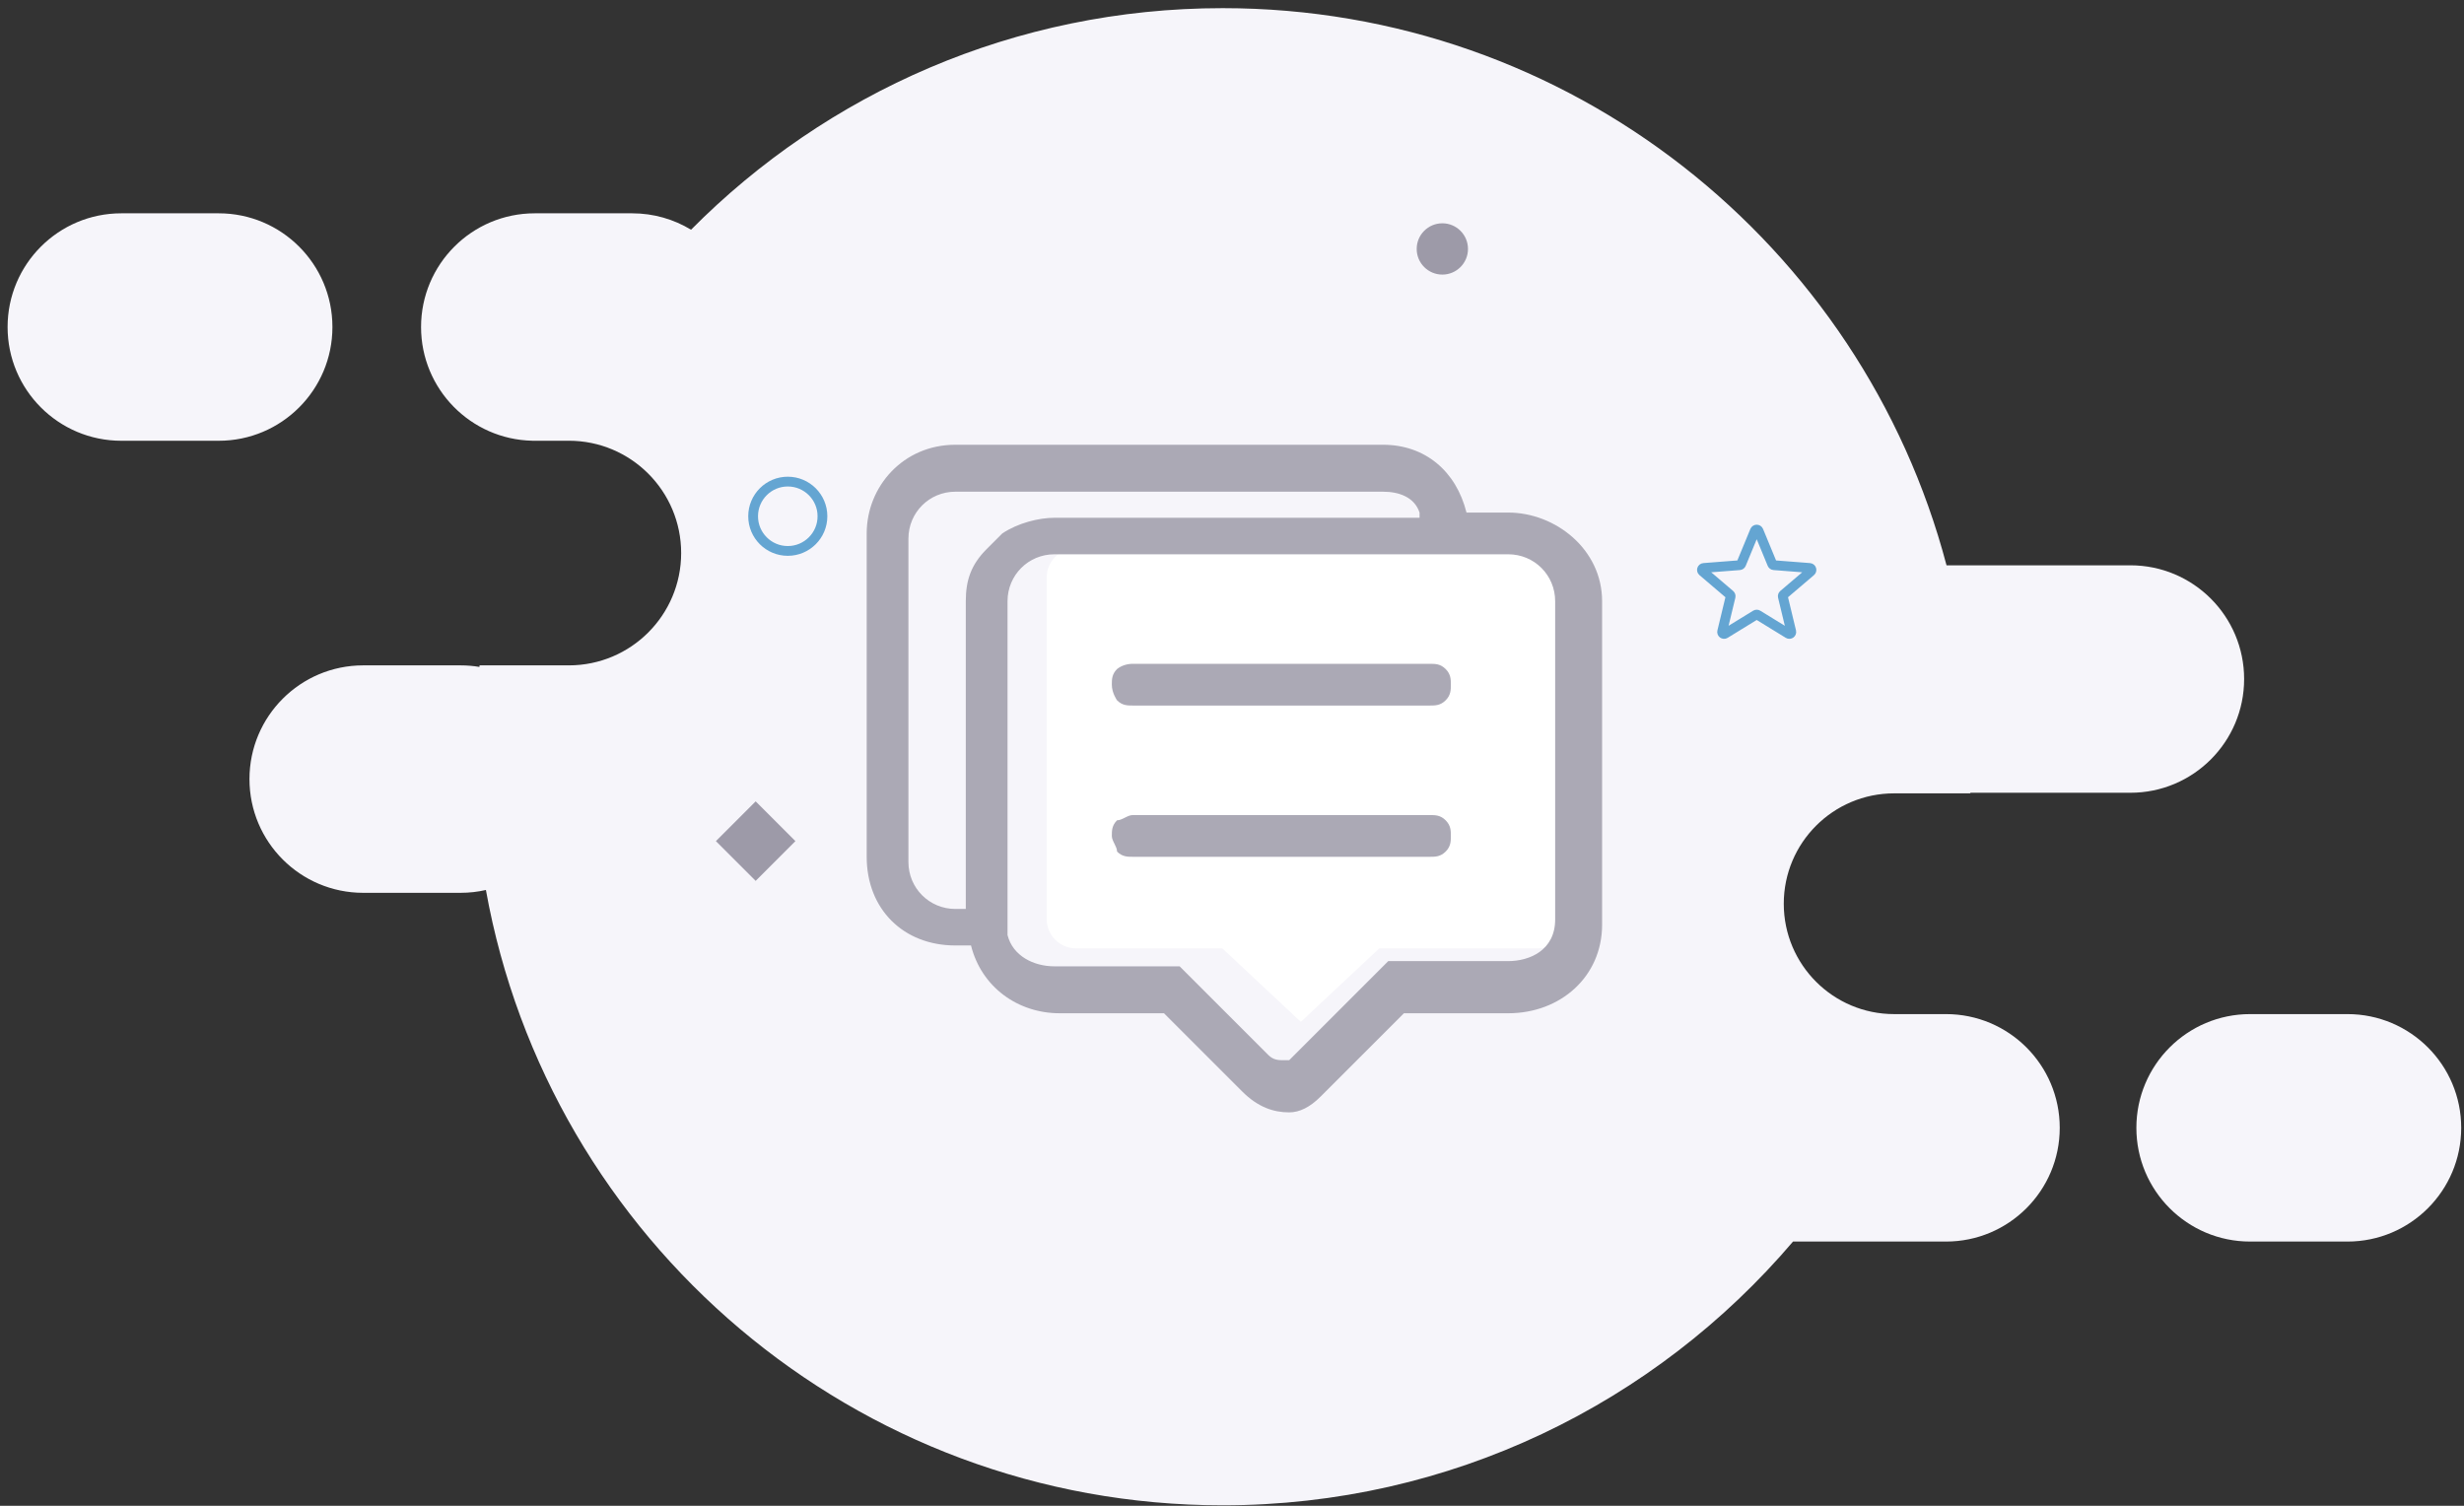 <svg width="252" height="154" viewBox="0 0 252 154" fill="none" xmlns="http://www.w3.org/2000/svg">
<rect x="0" y="0" width="252" height="154" fill="#333333" stroke="none"/>
<path fill-rule="evenodd" clip-rule="evenodd" d="M201.513 81.139C201.514 81.119 201.515 81.098 201.516 81.078H217.882C224.305 81.078 229.513 75.871 229.513 69.447C229.513 63.023 224.305 57.816 217.882 57.816H199.077C190.427 25.018 160.56 0.834 125.044 0.834C103.783 0.834 84.547 9.501 70.674 23.494C68.918 22.429 66.857 21.816 64.653 21.816H54.694C48.27 21.816 43.063 27.023 43.063 33.447C43.063 39.787 48.136 44.942 54.443 45.075H58.177C64.521 45.075 69.664 50.218 69.664 56.562C69.664 62.906 64.521 68.049 58.177 68.049H49.05L49.031 68.208C48.404 68.103 47.761 68.049 47.104 68.049H37.145C30.721 68.049 25.514 73.256 25.514 79.68C25.514 86.104 30.721 91.311 37.145 91.311H47.104C47.995 91.311 48.862 91.211 49.695 91.021C56.124 126.801 87.413 153.951 125.044 153.951C148.413 153.951 169.336 143.481 183.379 126.977H199.024C205.448 126.977 210.655 121.769 210.655 115.346C210.655 108.922 205.448 103.715 199.024 103.715H196.958L193.719 103.715C187.485 103.715 182.431 98.661 182.431 92.427C182.431 86.193 187.485 81.139 193.719 81.139H201.513ZM12.408 21.816C5.984 21.816 0.777 27.023 0.777 33.447C0.777 39.87 5.984 45.078 12.408 45.078H22.367C28.791 45.078 33.998 39.87 33.998 33.447C33.998 27.023 28.791 21.816 22.367 21.816H12.408ZM218.493 115.346C218.493 108.922 223.7 103.715 230.124 103.715H240.083C246.507 103.715 251.714 108.922 251.714 115.346C251.714 121.769 246.507 126.977 240.083 126.977H230.124C223.7 126.977 218.493 121.769 218.493 115.346Z" fill="#F6F5FA"/>
<path opacity="0.6" d="M179.479 54.286C179.547 54.121 179.781 54.121 179.849 54.286L181.25 57.679C181.279 57.749 181.345 57.797 181.42 57.803L185.081 58.087C185.258 58.101 185.331 58.323 185.195 58.438L182.4 60.82C182.343 60.869 182.318 60.946 182.336 61.019L183.196 64.589C183.238 64.762 183.049 64.9 182.897 64.806L179.769 62.885C179.704 62.845 179.623 62.845 179.559 62.885L176.43 64.806C176.278 64.9 176.089 64.762 176.131 64.589L176.992 61.019C177.01 60.946 176.985 60.869 176.927 60.82L174.133 58.438C173.997 58.323 174.069 58.101 174.247 58.087L177.908 57.803C177.983 57.797 178.048 57.749 178.077 57.679L179.479 54.286Z" stroke="#0470B8"/>
<circle cx="147.512" cy="25.46" r="2.623" fill="#9D9AA8"/>
<rect x="73.218" y="86.024" width="5.75" height="5.75" transform="rotate(-45 73.218 86.024)" fill="#9D9AA8"/>
<path fill-rule="evenodd" clip-rule="evenodd" d="M110.046 56.071C108.389 56.071 107.046 57.414 107.046 59.071V93.99C107.046 95.647 108.389 96.99 110.046 96.99H125.012L133.039 104.507L141.065 96.99H157.303C158.96 96.99 160.303 95.647 160.303 93.99V59.071C160.303 57.414 158.96 56.071 157.303 56.071H110.046Z" fill="white"/>
<path d="M146.249 83.359C146.783 83.359 147.316 83.359 147.849 83.893C148.383 84.426 148.383 84.96 148.383 85.493C148.383 86.026 148.383 86.56 147.849 87.093C147.316 87.627 146.783 87.627 146.249 87.627H115.844C115.31 87.627 114.777 87.627 114.244 87.093C114.244 86.56 113.71 86.026 113.71 85.493C113.71 84.96 113.71 84.426 114.244 83.893C114.777 83.893 115.31 83.359 115.844 83.359H146.249ZM146.249 67.89C146.783 67.89 147.316 67.89 147.849 68.423C148.383 68.957 148.383 69.49 148.383 70.024C148.383 70.557 148.383 71.091 147.849 71.624C147.316 72.157 146.783 72.157 146.249 72.157H115.844C115.31 72.157 114.777 72.157 114.244 71.624C114.244 71.624 113.71 70.883 113.71 70.024C113.71 69.49 113.71 68.957 114.244 68.423C114.713 68.049 115.31 67.89 115.844 67.89H146.249ZM159.051 94.028V61.489C159.051 58.822 156.918 56.688 154.251 56.688H107.842C105.175 56.688 103.042 58.822 103.042 61.489V94.561C103.042 95.095 103.042 95.628 103.042 95.628C103.575 97.762 105.709 98.829 107.842 98.829H120.645L129.713 107.897C130.246 108.43 130.78 108.43 131.313 108.43C131.313 108.43 131.313 108.43 131.847 108.43L141.982 98.295H154.251C156.387 98.295 159.051 97.228 159.051 94.028ZM145.182 52.421C144.649 50.82 143.049 50.287 141.448 50.287H97.707C95.04 50.287 92.907 52.421 92.907 55.088V88.16C92.907 90.827 95.04 92.961 97.707 92.961H98.774V61.489C98.774 59.355 99.308 57.755 100.908 56.155C101.441 55.621 101.975 55.088 102.508 54.554C104.109 53.487 106.242 52.954 107.842 52.954H145.182V52.421ZM143.582 103.629L135.047 112.164C133.98 113.231 132.913 113.765 131.847 113.765C130.246 113.765 128.646 113.231 127.046 111.631L119.044 103.629H108.376C104.109 103.629 100.375 100.962 99.308 96.695H97.707C92.373 96.695 88.639 92.961 88.639 87.627V54.554C88.639 49.754 92.373 45.486 97.707 45.486H141.448C145.716 45.486 148.916 48.153 149.983 52.421H154.251C159.051 52.421 163.852 56.155 163.852 61.489V94.561C163.852 99.895 159.585 103.629 154.251 103.629H143.582Z" fill="#ABA9B5"/>
<circle opacity="0.6" cx="80.569" cy="52.799" r="3.545" stroke="#0470B8"/>
</svg>
